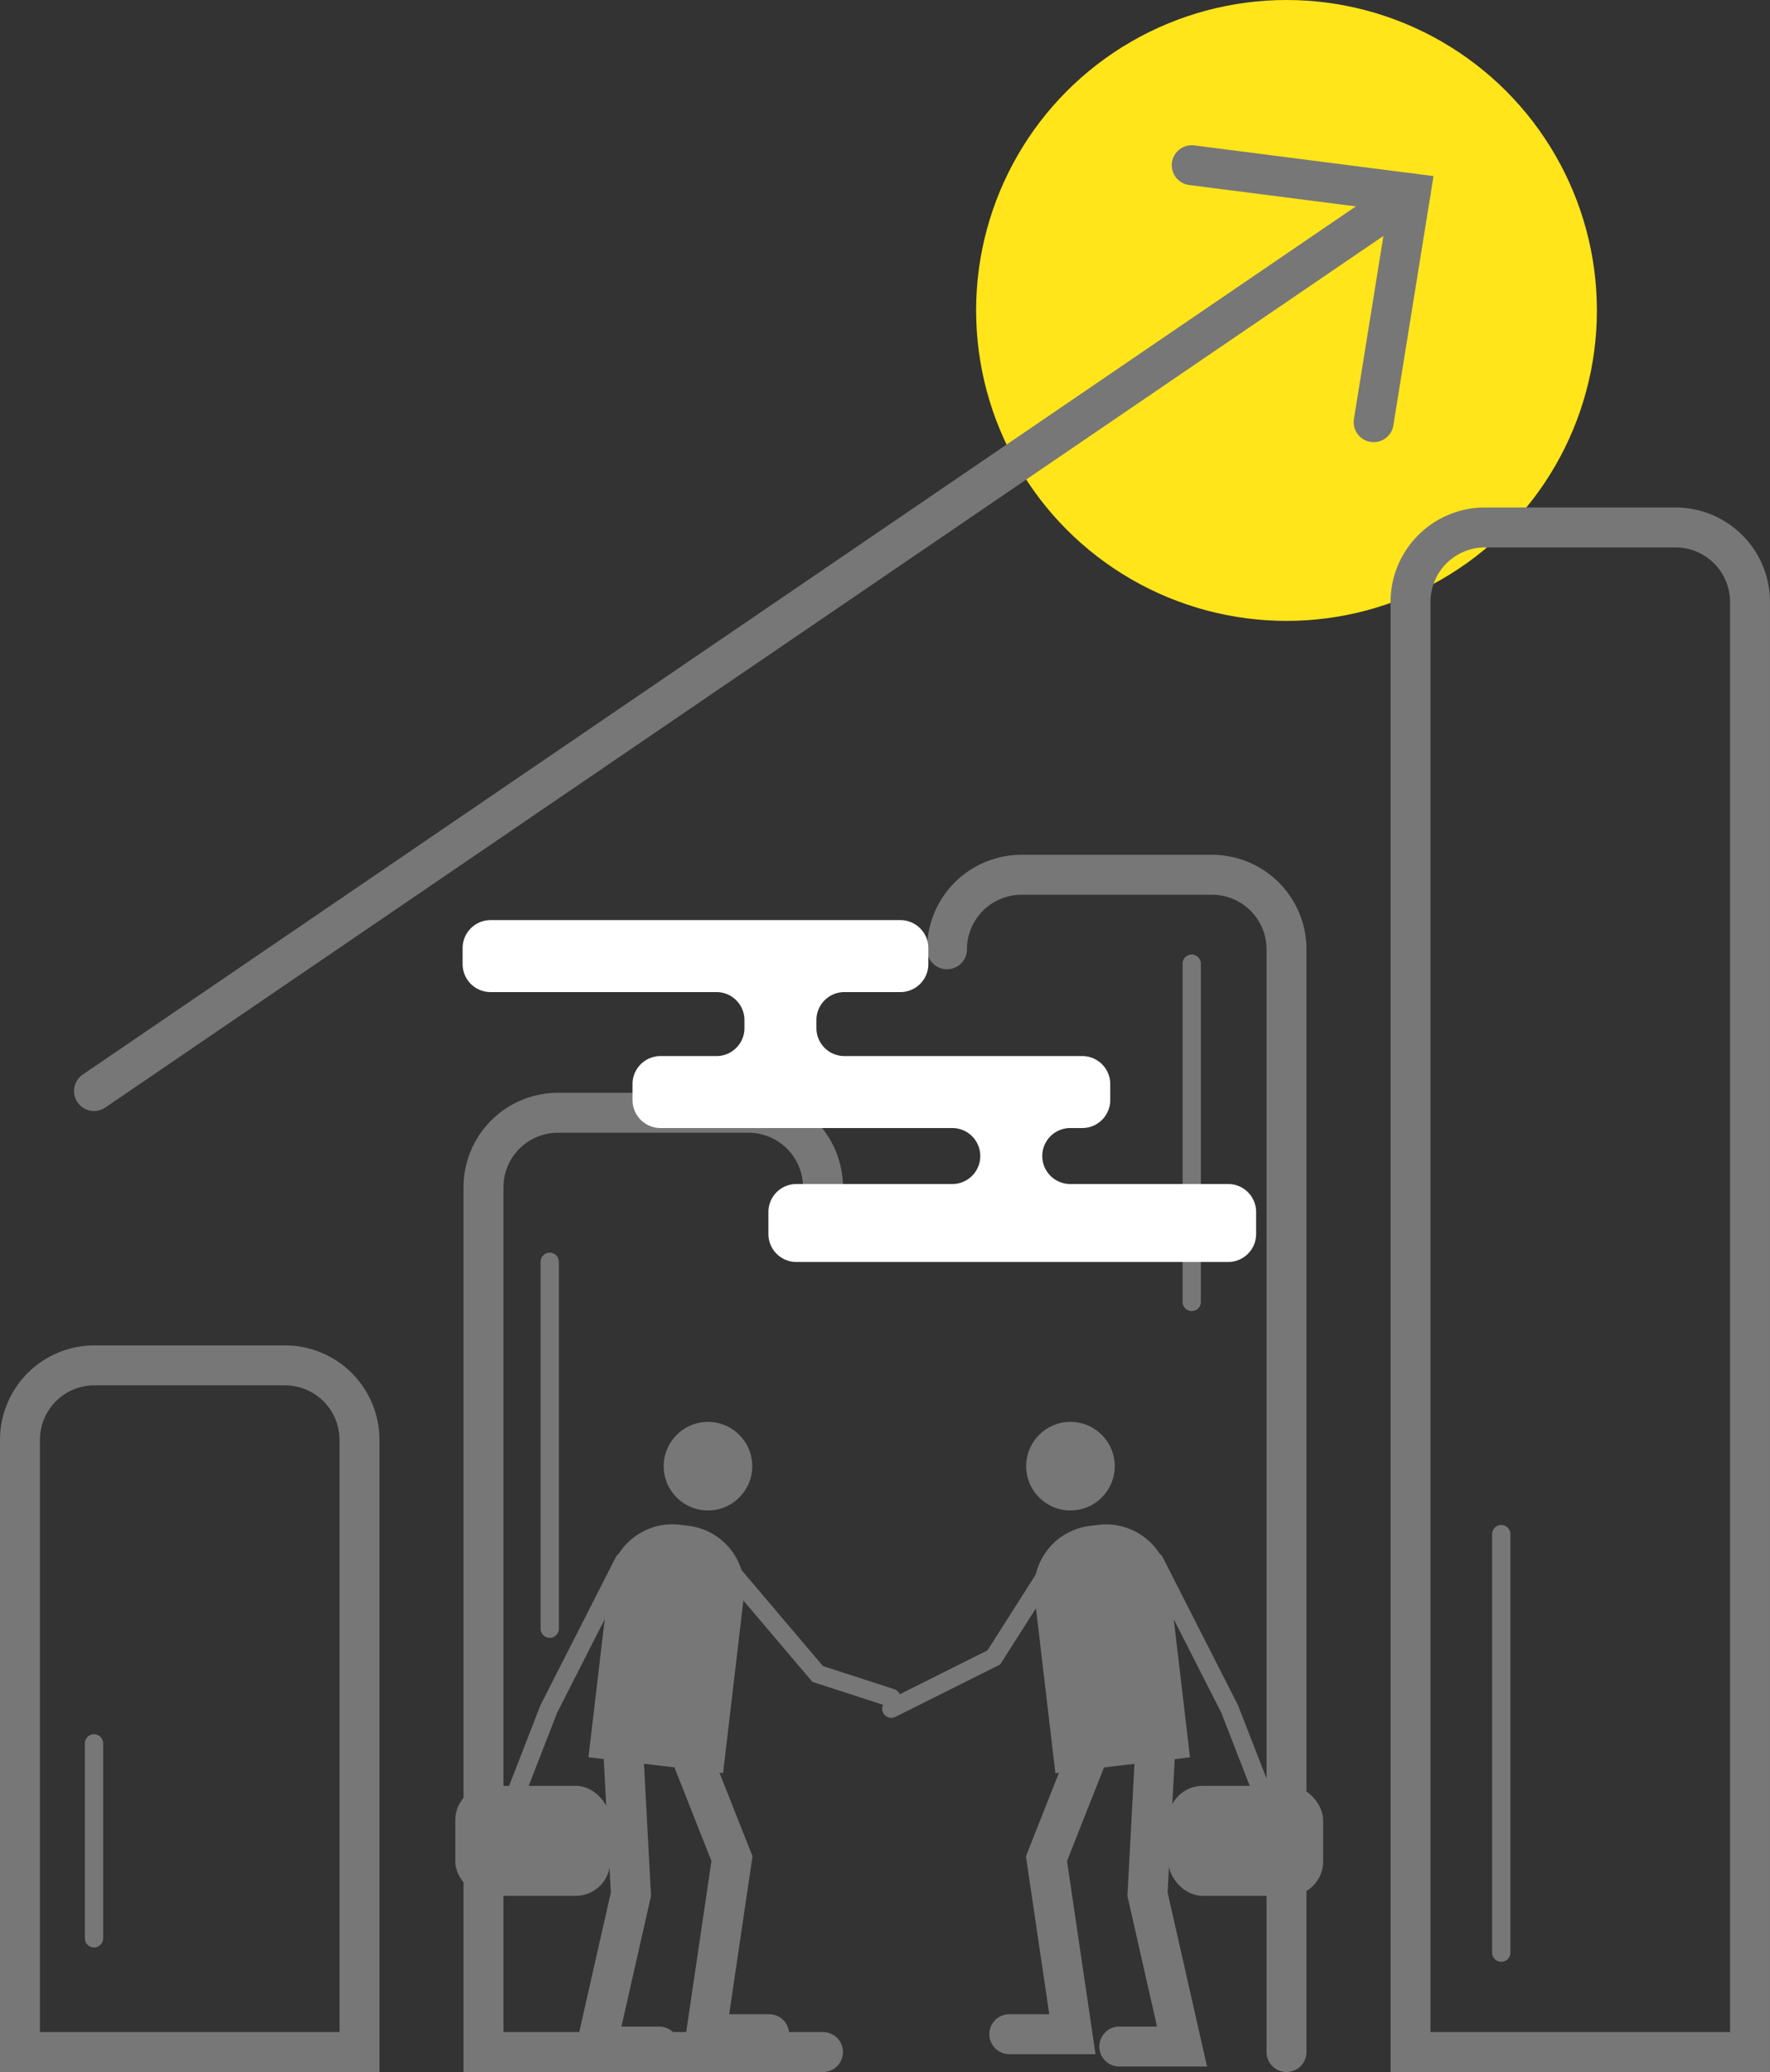 <svg xmlns="http://www.w3.org/2000/svg" width="157.11" height="183.883" viewBox="0 0 157.11 183.883"><rect x="0" y="0" width="157.11" height="183.883" fill="#333333" stroke="none"/><g transform="translate(-1587.595 -311.282)"><path d="M1690.239,464.619l-.788,14.761,3.064,13.524h-5.57" fill="none" stroke="#777" stroke-linecap="round" stroke-miterlimit="10" stroke-width="3.545"/><path d="M1685.073,464.619l-4.59,11.61,2.3,15.578h-5.6" fill="none" stroke="#777" stroke-linecap="round" stroke-miterlimit="10" stroke-width="3.545"/><path d="M1694.05,467.559" fill="none" stroke="#777" stroke-linecap="round" stroke-miterlimit="10" stroke-width="3.545"/><path d="M0,0H12.032a0,0,0,0,1,0,0V15.8a5.637,5.637,0,0,1-5.637,5.637H5.637A5.637,5.637,0,0,1,0,15.8V0A0,0,0,0,1,0,0Z" transform="translate(1693.222 467.236) rotate(173.286)" fill="#777"/><path d="M1680.869,450.417l-5.059,7.956-9.1,4.549" fill="none" stroke="#777" stroke-linecap="round" stroke-miterlimit="10" stroke-width="1.623"/><circle cx="3.931" cy="3.931" r="3.931" transform="translate(1678.681 437.468)" fill="#777"/><path d="M1690.074,449.845l6.67,13.106,3.572,9.184" fill="none" stroke="#777" stroke-linecap="round" stroke-miterlimit="10" stroke-width="1.623"/><rect width="13.741" height="9.761" rx="3.042" transform="translate(1705.04 479.53) rotate(-180)" fill="#777"/><path d="M1642.811,464.619l.788,14.761-3.064,13.524h5.57" fill="none" stroke="#777" stroke-linecap="round" stroke-miterlimit="10" stroke-width="3.545"/><path d="M1647.976,464.619l4.591,11.61-2.3,15.578h5.6" fill="none" stroke="#777" stroke-linecap="round" stroke-miterlimit="10" stroke-width="3.545"/><path d="M1639,467.559" fill="none" stroke="#777" stroke-linecap="round" stroke-miterlimit="10" stroke-width="3.545"/><path d="M5.637,0h.757a5.637,5.637,0,0,1,5.637,5.637v15.8a0,0,0,0,1,0,0H0a0,0,0,0,1,0,0V5.637A5.637,5.637,0,0,1,5.637,0Z" transform="translate(1642.335 445.94) rotate(6.714)" fill="#777"/><path d="M1652.181,450.417l7.991,9.422,6.541,2.119" fill="none" stroke="#777" stroke-linecap="round" stroke-miterlimit="10" stroke-width="1.623"/><circle cx="3.931" cy="3.931" r="3.931" transform="translate(1646.506 437.468)" fill="#777"/><path d="M1642.975,449.845l-6.67,13.106-3.572,9.184" fill="none" stroke="#777" stroke-linecap="round" stroke-miterlimit="10" stroke-width="1.623"/><rect width="13.741" height="9.761" rx="3.042" transform="translate(1628.009 469.769)" fill="#777"/><circle cx="27.551" cy="27.551" r="27.551" transform="translate(1674.238 311.282)" fill="#ffe51a"/><path d="M6.614,0H23.522a6.614,6.614,0,0,1,6.614,6.614V60.941a0,0,0,0,1,0,0H0a0,0,0,0,1,0,0V6.614A6.614,6.614,0,0,1,6.614,0Z" transform="translate(1589.367 432.452)" fill="none" stroke="#777" stroke-linecap="round" stroke-miterlimit="10" stroke-width="3.545"/><path d="M1660.646,493.392H1630.51V416.649a6.614,6.614,0,0,1,6.614-6.614h16.908a6.614,6.614,0,0,1,6.614,6.614" fill="none" stroke="#777" stroke-linecap="round" stroke-miterlimit="10" stroke-width="3.545"/><path d="M1671.653,395.529a6.614,6.614,0,0,1,6.614-6.614h16.908a6.614,6.614,0,0,1,6.614,6.614v97.863" fill="none" stroke="#777" stroke-linecap="round" stroke-miterlimit="10" stroke-width="3.545"/><path d="M6.614,0H23.522a6.614,6.614,0,0,1,6.614,6.614V135.3a0,0,0,0,1,0,0H0a0,0,0,0,1,0,0V6.614A6.614,6.614,0,0,1,6.614,0Z" transform="translate(1712.796 358.091)" fill="none" stroke="#777" stroke-linecap="round" stroke-miterlimit="10" stroke-width="3.545"/><line y2="37.143" transform="translate(1720.851 447.429)" fill="none" stroke="#777" stroke-linecap="round" stroke-miterlimit="10" stroke-width="1.623"/><line y1="30.019" transform="translate(1693.376 396.803)" fill="none" stroke="#777" stroke-linecap="round" stroke-miterlimit="10" stroke-width="1.623"/><line y1="32.563" transform="translate(1636.39 423.26)" fill="none" stroke="#777" stroke-linecap="round" stroke-miterlimit="10" stroke-width="1.623"/><line y1="17.299" transform="translate(1595.94 466)" fill="none" stroke="#777" stroke-linecap="round" stroke-miterlimit="10" stroke-width="1.623"/><line x1="116.856" y2="79.673" transform="translate(1595.94 328.436)" fill="none" stroke="#777" stroke-linecap="round" stroke-miterlimit="10" stroke-width="3.545"/><path d="M1693.376,323.5" fill="none" stroke="#777" stroke-linecap="round" stroke-miterlimit="10" stroke-width="3.545"/><path d="M1693.376,325.943l19.42,2.492-3.272,20.315" fill="none" stroke="#777" stroke-linecap="round" stroke-miterlimit="10" stroke-width="3.545"/><path d="M1680.11,413.875h0a2.485,2.485,0,0,1,2.484-2.484h1.065a2.484,2.484,0,0,0,2.484-2.484v-1.419a2.484,2.484,0,0,0-2.484-2.484h-21.113a2.484,2.484,0,0,1-2.484-2.484v-.71a2.484,2.484,0,0,1,2.484-2.484h4.968a2.483,2.483,0,0,0,2.483-2.483v-1.42a2.484,2.484,0,0,0-2.483-2.484h-36.372a2.484,2.484,0,0,0-2.484,2.484v1.42a2.484,2.484,0,0,0,2.484,2.483h20.049a2.485,2.485,0,0,1,2.484,2.484v.71a2.484,2.484,0,0,1-2.484,2.484h-4.968a2.484,2.484,0,0,0-2.484,2.484v1.419a2.484,2.484,0,0,0,2.484,2.484h25.9a2.484,2.484,0,0,1,2.484,2.484h0a2.484,2.484,0,0,1-2.484,2.484h-13.838a2.484,2.484,0,0,0-2.484,2.484v1.951a2.484,2.484,0,0,0,2.484,2.484h38.323a2.484,2.484,0,0,0,2.484-2.484v-1.951a2.484,2.484,0,0,0-2.484-2.484h-14.017A2.485,2.485,0,0,1,1680.11,413.875Z" fill="#fff"/></g></svg>